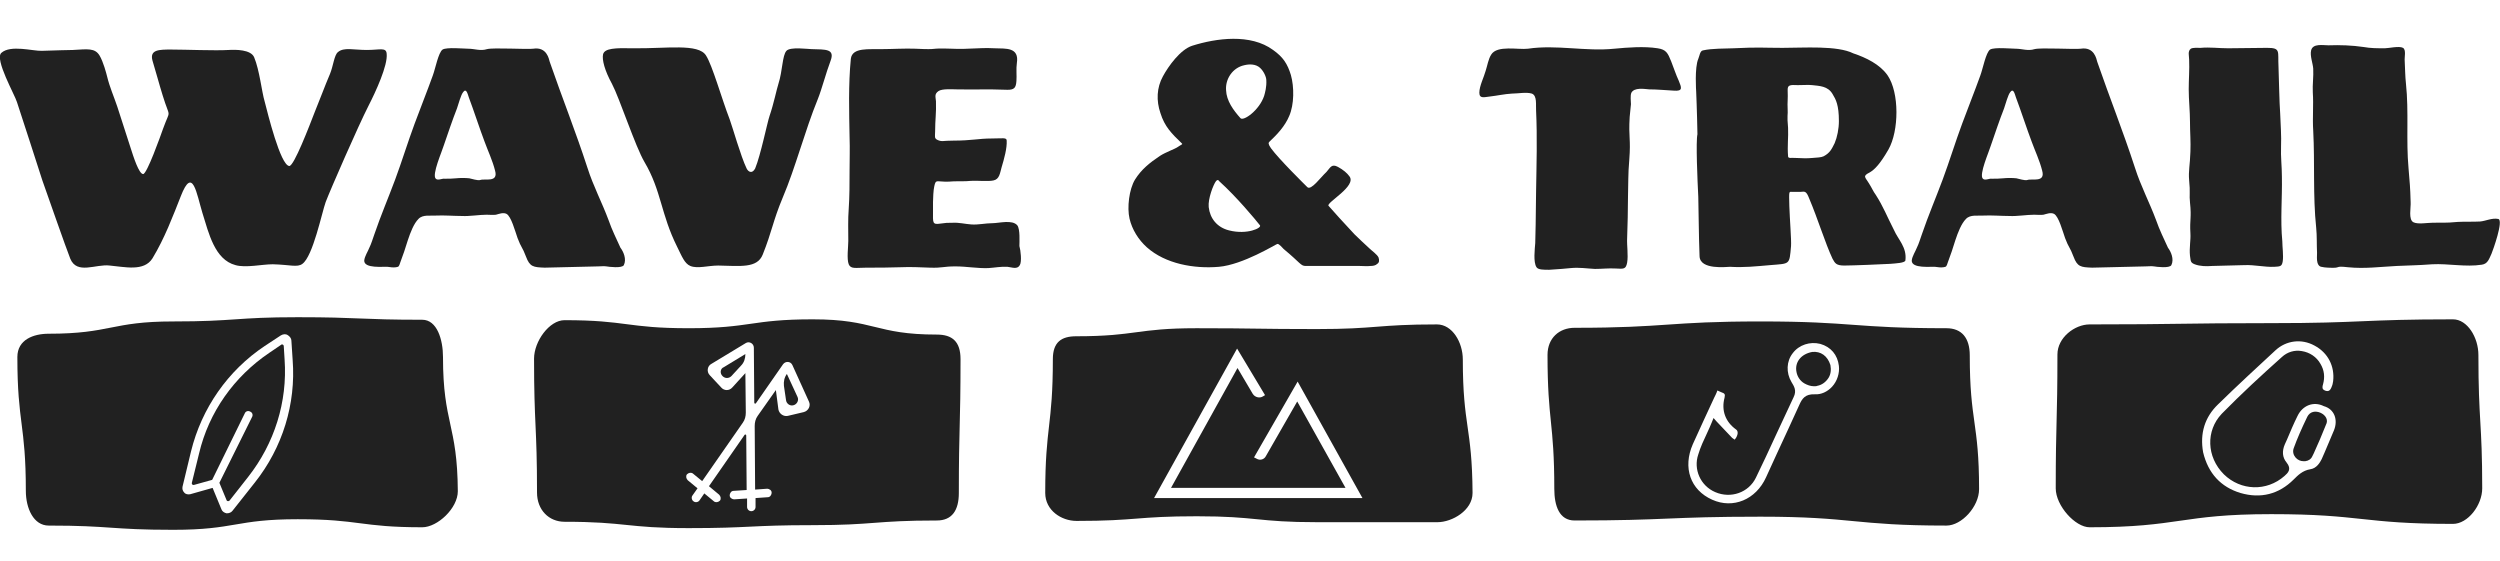 <svg xml:space="preserve" style="enable-background:new 0 0 590.3 132.5;" viewBox="0 0 590.3 132.5" y="0px" x="0px" id="Layer_1" version="1.1" xmlns:xlink="http://www.w3.org/1999/xlink" xmlns="http://www.w3.org/2000/svg">
<style type="text/css">
	.st0{fill:#212121;}
</style>
<g>
	<g>
		<path d="M87,25c-2.4,4.7-9,19.8-10.1,22.7c-0.9,2.5-3,12.8-5.5,14.6c-1.2,0.9-2.9,0.2-7,0.1c-2.5,0-6.4,0.9-8.8,0.2    c-4.9-1.3-6.3-7.5-7.8-12.3c-1.4-4.6-2.3-11.2-5.1-4c-1.9,4.8-3.8,9.9-6.7,14.7c-2,3.2-6.6,2-10.1,1.7c-3.3-0.4-7.7,2.2-9.3-1.6    c-1-2.5-5.5-15.4-6.6-18.5c-0.3-0.9-5.5-17.1-6-18.5C3.5,22.4-1.3,14,0.3,12.5c2.2-2,7.5-0.4,9.6-0.5c3.6-0.1,6-0.2,7.3-0.2    c3.5-0.2,5.2-0.5,6.3,1.3c0.9,1.5,1.6,4.2,1.8,5c0.6,2.5,1.6,4.7,2.4,7.1c1,3.2,2.1,6.4,3.1,9.6c0.7,2.2,2,6.3,3,6.3    c0.9,0,4.1-9,4.7-10.7c1.8-5,1.7-2-0.1-7.9c-0.7-2.2-1.8-6.3-2.4-8.2c-0.7-2.6,1.6-2.6,4.4-2.6c3.6,0,10.3,0.3,13.6,0.1    c1.7-0.1,5.2-0.1,6,1.7c1.3,3.1,1.8,8.2,2.5,10.5c0.7,2.7,3.7,15,5.8,15.2c1.1,0.1,4.8-9.6,6-12.7c1.2-2.9,2.4-6.2,3.6-9    c0.8-1.9,1-4.5,1.9-5.2c1.4-1.2,3.7-0.5,6.8-0.5c3.1,0,4.6-0.7,4.7,0.9C91.6,15.4,88.7,21.7,87,25z" class="st0"></path>
		<path d="M147.3,62.6c-0.4,0.8-3.6,0.4-4.1,0.3c-0.6-0.1-1.3,0-2,0c-1.2,0-11.4,0.3-12.6,0.3c-2.7-0.1-3.5-0.2-4.4-2.6    c-0.9-2.4-1.1-2-2-4.4c-0.6-1.7-1.5-5.1-2.6-5.7c-0.8-0.4-1.7,0-2.5,0.2c-0.7,0.1-1.4,0-2.2,0c-1.7,0-4.1,0.4-5.8,0.3    c-1.9,0-4.3-0.2-6.2-0.1c-1.2,0.1-3.1-0.3-4.1,0.8c-1.1,1.1-1.9,3.2-2.5,5c-0.7,2.3-1,3.1-1.8,5.3c-0.3,0.9-0.3,1-1,1.1    c-0.6,0.1-1.3,0-2-0.1c-0.8-0.1-5.6,0.5-5.5-1.5c0.1-1,0.9-2.2,1.2-3c0.5-1,0.8-2.1,1.2-3.2c1.5-4.4,3.3-8.6,4.9-12.9    c1.6-4.3,3-8.9,4.6-13.2c1.4-3.8,2.9-7.5,4.3-11.4c0.6-1.6,1.3-5.4,2.3-6.1c1-0.6,5-0.2,6-0.2c1.6,0,2.9,0.6,4.5,0.1    c1.5-0.4,9.5,0.1,10.9-0.1c3.2-0.5,3.7,2.4,3.9,3.1c2.9,8.4,6.1,16.4,8.9,25c1.4,4.4,3.4,8.1,5,12.4c0.8,2.3,1.8,4.3,2.8,6.5    C147.2,59.4,148,61.2,147.3,62.6z M116.9,40.3c-0.6-2.4-1.7-4.7-2.5-6.9c-1.1-2.9-2.6-7.5-3.7-10.4c-0.3-0.9-0.6-2.2-1.3-1.3    c-0.6,0.7-1.1,2.8-1.5,3.9c-1.1,2.8-2.1,5.8-3.1,8.7c-0.4,1.4-2.9,7-1.9,7.9c0.5,0.5,1.5-0.1,2.1,0c0.9,0,1.8,0,2.7-0.1    c0.9-0.1,2.2-0.1,3.1,0c0.6,0.1,2,0.6,2.6,0.4C114.5,42.1,117.7,43.2,116.9,40.3z" class="st0"></path>
		<path d="M196.1,14.4c-1,2.6-2.1,6.8-3,9c-3.1,7.6-5.2,16-8.3,23.3c-2.3,5.5-2.5,7.9-4.7,13.4    c-1.3,3.3-5.3,2.7-10.5,2.6c-2.4,0-4.9,0.8-6.6,0.1c-1.4-0.6-2-2.3-3.1-4.5c-3.9-7.8-3.7-13.2-7.7-20c-2.2-3.7-5.9-15.1-7.7-18.5    c-1.7-3.1-2.4-5.7-2.1-7c0.4-1.4,2.8-1.5,7.1-1.4c7.9,0.1,15.4-1.2,17.2,1.7c1.5,2.3,3.7,10.2,5.6,15.1c0.7,1.9,2.6,8.7,4,11.6    c0.4,0.8,1.3,1.3,2,0c1.3-3.1,2.9-11,3.4-12.4c1-2.9,1.7-6.4,2.1-7.6c1-3.1,0.9-6.7,1.9-7.8c0.9-1,5.1-0.4,5.9-0.4    C195,11.7,197.2,11.5,196.1,14.4z" class="st0"></path>
		<path d="M240.8,62.6c-0.6,1.1-1.9,0.5-2.9,0.4c-1.5-0.1-3,0.2-4.5,0.3c-2.6,0.1-5.2-0.4-7.8-0.4c-2.9,0-3.1,0.4-6,0.3    c-2.3-0.1-4.7-0.2-7-0.1c-2.7,0.1-5.3,0.1-8,0.1c-2.5,0-3.7,0.4-4.2-0.8c-0.5-1.3-0.1-4.1-0.1-5.5c0-2.5-0.1-5.1,0.1-7.6    c0.2-2.9,0.2-6,0.2-8.9c0-2.8,0.1-5.2,0-8.1c-0.1-5.8-0.3-12.3,0.3-18.4c0.3-2.8,4.4-2.2,7.3-2.3c2.3,0,5.6-0.2,7.9-0.1    c6.2,0.3,2.7-0.2,8.6,0c4.1,0.2,6.1-0.3,10.2-0.1c2.6,0.1,5.8-0.3,5.2,3.5c-0.2,1.3,0,3-0.1,4.2c-0.1,1.7-0.6,2.1-2.1,2.1    c-5.6-0.2-6.6,0-12-0.1c-1,0-3.4-0.2-4.3,0.4c-1,0.7-0.7,1.3-0.6,2.4c0.1,2.8-0.2,4.3-0.2,7.2c0,1.1-0.3,1.6,0.7,2    c1,0.4,1.1,0.1,3.7,0.1c4.2,0,5.9-0.5,8.9-0.5c2.6,0,3.6-0.3,3.6,0.5c0.1,1.8-0.6,4.3-1.2,6.3c-0.4,1.4-0.5,2.8-1.9,3.1    c-1.3,0.3-3.9,0-5.3,0.1c-0.8,0.1-1.6,0.1-2.5,0.1c-1.2,0,0.5,0-0.4,0c-2.1,0-1.5,0.1-3.2,0.1c-0.4,0-1.2-0.1-1.7-0.1    c-0.6,0-0.7,0.3-0.9,1.2c-0.2,0.8-0.3,2.9-0.3,3.7c0,0.8,0,1.5,0,2.3c0,2.5-0.2,3.1,1.7,2.8c1.6-0.2,1.4-0.2,2.9-0.2    c1.5-0.1,3,0.3,4.5,0.4c1.7,0.1,3.3-0.3,4.9-0.3c1.6,0,4.7-0.9,5.9,0.5c0.7,0.9,0.5,3.9,0.5,4.9C241,59.1,241.3,61.8,240.8,62.6z" class="st0"></path>
		<path d="M325.2,62.3c-0.4,0.4-1,0.5-1.6,0.5c-0.8,0.1-1.7,0-2.5,0c-1.9,0-4.5,0-6.4,0c-1.9,0-4.5,0-6.4,0    c-1.2,0-1.2-0.7-5.2-4c-0.2-0.2-1.1-1.3-1.5-1.2c-0.4,0.1-8.1,4.9-13.8,5.4c-5.9,0.5-12.6-0.7-17-4.6c-2-1.8-3.5-4.2-4.1-6.8    c-0.6-2.6-0.1-6.9,1.3-9.2c1.5-2.4,3.5-4,5.9-5.6c1.4-0.9,3.5-1.6,4.2-2.1c0.7-0.5,1.2-0.6,1-0.8c-2.5-2.4-4.1-4-5.1-7.2    c-1-2.9-0.9-6,0.6-8.7c1.3-2.4,4.1-6.3,6.9-7.2c5.7-1.8,13.8-2.9,19.1,1c2.4,1.7,3.4,3.3,4.2,5.9c0.8,2.8,0.8,7-0.4,9.7    c-1,2.4-2.8,4.3-4.7,6.1c-0.2,0.2-0.3,0.5,0.4,1.5c1.9,2.6,7.8,8.4,8.6,9.2c0.9,0.8,3.1-2.3,4.5-3.6c0.9-1,1.2-2,2.7-1.2    c1.3,0.7,2.2,1.5,2.7,2.2c1.9,2.3-5.6,6.3-4.9,7c0.6,0.7,4.1,4.6,6.1,6.7c1.1,1.1,2.1,2,3.6,3.4c0.5,0.5,1.8,1.4,2.1,2.1    C325.7,61.4,325.7,62,325.2,62.3z M285.4,48.9c0.3,2.7,2,4.8,4.8,5.5c4.3,1.1,7.8-0.6,7.3-1.2c-1.1-1.4-5.5-6.7-9.6-10.4    c-0.1-0.1-0.3-0.6-0.8,0C286.5,43.6,285.2,46.9,285.4,48.9z M298.5,22.6c0.2-0.7,0.6-2.1,0.5-3.7c0-0.7-0.6-2.1-1.5-2.9    c-1-0.9-2.5-0.9-3.7-0.6c-2.8,0.6-4.5,3.3-4.3,5.9c0.1,2.5,1.7,4.7,3.4,6.6C293.6,28.7,297.4,26,298.5,22.6z" class="st0"></path>
		<path d="M395.2,21.4c-2-0.1-3.9-0.3-5.8-0.3c-1.2-0.1-3.5-0.5-4.2,0.8c-0.3,0.7-0.1,2-0.1,2.7c-0.1,1-0.2,2-0.3,3    c-0.3,5,0.3,5-0.1,10.2c-0.3,3.5-0.2,5.2-0.3,8.7c0,2.5-0.1,7.2-0.2,9.7c-0.1,1.7,0.3,4.1,0,5.8c-0.3,1.6-0.8,1.5-2.7,1.4    c-1.6-0.1-3.3,0.1-4.9,0.1c-2-0.1-3.7-0.4-5.7-0.2c-1,0.1-3.2,0.3-5.1,0.4c-1.4,0-2.6,0-3-0.6c-0.8-1.2-0.4-4.3-0.3-5.7    c0-1.5,0.1-2.9,0.1-4.4c0-2.6,0.1-5.2,0.1-7.8c0.1-6.4,0.3-12.7,0-19.1c-0.1-1.3,0.3-3.5-1-4c-1.3-0.4-3.3,0-4.7,0    c-1.8,0.1-3.5,0.5-5.3,0.7c-1.1,0.1-2.4,0.6-2.4-0.9c0-1.6,1.1-3.7,1.5-5.2c0.4-1.2,0.6-2.7,1.3-3.8c1.4-2.3,6.4-1.1,8.7-1.4    c6.7-1,13.6,0.7,20.4,0c3.2-0.3,7-0.6,10.2-0.1c2,0.3,2.4,1.1,3.2,3.1c0.6,1.5,1.1,3.1,1.8,4.6C397,20.6,397.5,21.6,395.2,21.4z" class="st0"></path>
		<path d="M449.9,61.5c-0.1,0.6-2.4,0.7-3.6,0.8c-1.6,0.1-8.9,0.4-10.8,0.4c-1.9,0-2.2-0.5-2.8-1.6    c-1.7-3.6-3.5-9.5-5.5-14.2c-0.7-1.8-1-1.7-2-1.6c-0.4,0-1.6,0-2.1,0c-0.7,0-0.7-0.3-0.6,3.4c0.1,3.1,0.5,7.9,0.4,9.4    c-0.4,4.5-0.2,4.1-4.9,4.5c-3.5,0.3-6.2,0.6-9.5,0.4c-0.8,0-7.1,0.8-7.2-2.5c-0.2-5-0.2-10.4-0.3-14c-0.2-4-0.6-13.1-0.2-14.8    c-0.1-5.6-0.3-10.1-0.3-10.1s-0.4-5.7,0.5-7.7c0.3-0.7,0.4-1.9,1.1-2c2.2-0.5,5.1-0.4,7.2-0.5c6.1-0.3,6.9-0.1,11.6-0.1    c5,0,12.9-0.6,16.7,1.3c3,1,6.3,2.6,8.1,5.2c2.8,4.1,2.7,13.1,0.2,17.5c-1.9,3.3-3.2,4.7-4.4,5.4c-1.8,0.9-1.1,1.1-0.2,2.6    c0.7,1.1,1,1.9,1.6,2.7c1.8,2.8,2.6,5,4.3,8.3C448.2,56.6,450.3,58.4,449.9,61.5z M432.7,22.2c-1.1-1.9-3.1-1.9-4.8-2.1    c-0.9-0.1-2,0-3.4,0c-1.9-0.1-2.4,0-2.4,1.1c0.1,2.4-0.1,2.8,0,4.6c0.1,1.3-0.2,1.3,0.1,4.4c0.1,2.2-0.2,4.2,0,6.7    c0,0.6,0.8,0.3,1.9,0.4c1.6,0.1,2.7,0.1,3.8,0c1.1-0.1,2.1-0.1,2.7-0.4c1.5-0.8,1.9-1.7,2.6-3.1c0.6-1.4,1-3.4,1-5.2    C434.2,24.8,433.5,23.5,432.7,22.2z" class="st0"></path>
		<path d="M512.7,62.6c-0.4,0.8-3.6,0.4-4.1,0.3c-0.6-0.1-1.3,0-2,0c-1.2,0-11.4,0.3-12.6,0.3c-2.7-0.1-3.5-0.2-4.4-2.6    c-0.9-2.4-1.1-2-2-4.4c-0.6-1.7-1.5-5.1-2.6-5.7c-0.8-0.4-1.7,0-2.5,0.2c-0.7,0.1-1.4,0-2.2,0c-1.7,0-4.1,0.4-5.8,0.3    c-1.9,0-4.3-0.2-6.2-0.1c-1.2,0.1-3.1-0.3-4.1,0.8c-1.1,1.1-1.9,3.2-2.5,5c-0.7,2.3-1,3.1-1.8,5.3c-0.3,0.9-0.3,1-1,1.1    c-0.6,0.1-1.3,0-2-0.1c-0.8-0.1-5.6,0.5-5.5-1.5c0.1-1,0.9-2.2,1.2-3c0.5-1,0.8-2.1,1.2-3.2c1.5-4.4,3.3-8.6,4.9-12.9    c1.6-4.3,3-8.9,4.6-13.2c1.4-3.8,2.9-7.5,4.3-11.4c0.6-1.6,1.3-5.4,2.3-6.1c1-0.6,5-0.2,6-0.2c1.6,0,2.9,0.6,4.5,0.1    c1.5-0.4,9.5,0.1,10.9-0.1c3.2-0.5,3.7,2.4,3.9,3.1c2.9,8.4,6.1,16.4,8.9,25c1.4,4.4,3.4,8.1,5,12.4c0.8,2.3,1.8,4.3,2.8,6.5    C512.6,59.4,513.4,61.2,512.7,62.6z M482.2,40.3c-0.6-2.4-1.7-4.7-2.5-6.9c-1.1-2.9-2.6-7.5-3.7-10.4c-0.3-0.9-0.6-2.2-1.3-1.3    c-0.6,0.7-1.1,2.8-1.5,3.9c-1.1,2.8-2.1,5.8-3.1,8.7c-0.4,1.4-2.9,7-1.9,7.9c0.5,0.5,1.5-0.1,2.1,0c0.9,0,1.8,0,2.7-0.1    c0.9-0.1,2.2-0.1,3.1,0c0.6,0.1,2,0.6,2.6,0.4C479.8,42.1,483,43.2,482.2,40.3z" class="st0"></path>
		<path d="M539,61.7c-0.2,1.3-0.7,1.2-2,1.3c-2.3,0.1-4.7-0.5-7-0.4c-2.4,0.1-5.3,0.1-7.7,0.2c-1.3,0.1-2.8,0.1-4.1-0.4    c-1-0.4-0.9-0.7-1.1-2c-0.2-1.9,0.2-3.6,0.1-5.3c-0.2-3.4,0.3-3.5-0.1-7.3c-0.2-1.7,0.1-2.4-0.2-5.2c-0.2-2.3,0.2-3.5,0.3-6.8    c0.1-2.3-0.1-4.6-0.1-7c0-2.6-0.3-5.2-0.3-7.7c0-2.3,0.2-4.7,0.1-7c0-0.9-0.4-2,0.4-2.6c0.5-0.3,1.7-0.2,2.3-0.2    c2.2-0.2,4.3,0.1,6.5,0.1c2.5,0,6.7-0.1,9.2-0.1c3.3,0,2.5,0.8,2.7,4.5c0.1,2.5,0.2,8.5,0.4,11.1c0.1,2.6,0.3,5.2,0.2,7.7    c-0.1,2.4,0.2,4.7,0.2,7.1c0.1,5.1-0.4,10.2,0.1,15.3C538.9,58.3,539.2,60.3,539,61.7z" class="st0"></path>
		<path d="M589.9,51.7c1.3,0.3-1.3,7.5-1.6,8.2c-0.6,1.3-0.9,2.4-2.3,2.6c-3.8,0.6-7.9-0.3-11.7-0.1    c-4.1,0.3-4.4,0.2-8.4,0.4c-3.9,0.2-7.6,0.7-11.5,0.3c-3.5-0.4-1.2,0.3-4.7,0.1c-0.5,0-1.1-0.1-1.6-0.2c-0.7-0.1-0.9-1-0.9-1    c-0.2-0.7-0.1-1.6-0.1-2.3c-0.1-2,0-4-0.2-5.9c-0.8-7.6-0.3-15.3-0.7-22.9c-0.2-3.1,0.1-6.1-0.1-9.1c-0.1-1.8,0.2-3.7,0.1-5.6    c-0.1-1.3-0.8-3-0.5-4.3c0.4-1.7,2.8-1.2,4.1-1.2c2.7-0.1,5.6,0,8.3,0.4c1.6,0.3,3.3,0.3,5,0.3c0.9,0,3.4-0.6,4.3-0.1    c0.8,0.5,0.3,2.2,0.4,3.1c0.1,1.8,0.1,3.6,0.3,5.4c0.7,6.6,0,13.3,0.6,19.9c0.3,3.6,0.4,4.4,0.5,8c0.1,1.3-0.6,4.2,0.7,4.8    c1.1,0.5,3.2,0.1,4.3,0.1c3.3-0.1,2.8,0.1,6.1-0.2c1.8-0.1,3.5,0,5.3-0.1C586.9,52.2,588.4,51.4,589.9,51.7L589.9,51.7z" class="st0"></path>
	</g>
	<g>
		<g>
			<path d="M548,97.5c-1.3-0.6-2.6-0.3-3.2,0.9c-1.4,2.9-2.4,5.2-3.2,7.4c-0.3,0.8-0.1,1.6,0.4,2.2     c0.5,0.6,1.2,0.9,1.9,0.9c0.1,0,0.3,0,0.4,0c0.8-0.1,1.4-0.5,1.7-1.2l0.3-0.6c1-2.2,2-4.5,2.9-6.8     C549.8,99.2,549.2,98.1,548,97.5z" class="st0"></path>
			<path d="M585.2,83.8c0-4.1-2.6-8.4-6-8.4c-21.4,0-21.4,0.9-42.9,0.9c-21.4,0-21.4,0.3-42.9,0.3     c-3.5,0-7.6,3.1-7.6,7.1c0,15.8-0.4,15.8-0.4,31.6c0,4.1,4.6,9.2,8,9.2c21.4,0,21.4-3.1,42.9-3.1c21.4,0,21.4,2.3,42.9,2.3     c3.5,0,6.9-4.4,6.9-8.4C586.1,99.6,585.2,99.6,585.2,83.8z M551.1,101.6c-0.7,1.7-1.5,3.5-2.2,5.2l-0.7,1.6     c-0.4,0.8-1.2,2.2-2.7,2.4c-1.8,0.3-2.9,1.4-3.9,2.4c-3.5,3.5-7.8,4.6-12.6,3.2c-4.6-1.4-7.6-4.6-8.8-9.6     c-0.8-4.5,0.4-8.3,3.5-11.3c4.7-4.6,9.5-9,13.6-12.8c2.5-2.3,6.1-2.8,9.2-1.1c3.2,1.7,4.8,4.9,4.4,8.4c-0.1,0.4-0.1,0.8-0.3,1.2     c-0.4,1.2-0.9,1.2-1.4,1.1c-0.3-0.1-0.5-0.2-0.7-0.4c-0.2-0.3-0.1-0.8,0-1.1c0.5-1.8,0.3-3.4-0.6-4.9c-0.9-1.6-2.5-2.7-4.4-3     c-1.7-0.3-3.4,0.2-4.7,1.4c-4.7,4.2-9.6,8.7-14.2,13.4c-3.8,4-3.6,10.2,0.5,14.3c4,3.9,10.1,4.1,14.3,0.4     c0.8-0.7,1.8-1.6,0.5-3.2c-1-1.2-1.1-2.7-0.4-4.3l0.5-1.1c0.8-1.9,1.6-3.8,2.5-5.6c1.2-2.5,3.8-3.5,6.2-2.3     C551.2,96.6,552.1,99.1,551.1,101.6z" class="st0"></path>
		</g>
		<g>
			<path d="M427.9,83.1L427.9,83.1c-2.7,0.5-4.2,2.5-3.7,4.8c0.2,1,0.8,2,1.8,2.6c0.7,0.4,1.5,0.7,2.3,0.7     c0.3,0,0.6,0,0.8-0.1c1.1-0.2,2-0.9,2.6-1.8c0.6-0.9,0.7-2,0.5-3.1C431.5,84,429.9,82.9,427.9,83.1z" class="st0"></path>
			<path d="M465.1,83.9c0-4.1-1.9-6.4-5.5-6.4c-22,0-22-1.6-43.9-1.6s-22,1.5-43.9,1.5c-3.6,0-6.4,2.4-6.4,6.4     c0,15.8,1.6,15.8,1.6,31.6c0,4.1,1.2,7.5,4.8,7.5c22,0,22-0.9,43.9-0.9s22,2.1,43.9,2.1c3.6,0,7.7-4.5,7.7-8.6     C467.3,99.7,465.1,99.7,465.1,83.9z M432.6,91.3c-1.1,1.2-2.6,1.9-4.1,1.8c-2.3-0.1-3,1.1-3.6,2.4c-1.7,3.8-3.5,7.6-5.2,11.3     c-0.9,2-1.8,3.9-2.7,5.9c-2.4,5.3-7.8,7.5-12.7,5.3c-5.2-2.3-7-7.6-4.6-13.1c1.7-3.7,3.4-7.5,5.1-11.1l0.3-0.6     c0.1-0.2,0.4-0.9,0.4-1c0,0,0.7,0.3,0.9,0.4c0.8,0.3,1,0.4,0.8,1.3c-0.8,3,0.2,5.7,2.7,7.5c0.9,0.6,0,2,0,2     c-0.2,0.3-0.3,0.4-0.3,0.4c-0.1,0-0.4-0.3-0.6-0.4c-0.2-0.2-3.1-3.3-3.7-3.9l-0.7-0.8l-0.4,1c-0.4,0.9-0.7,1.7-1.1,2.5     c-0.8,1.7-1.6,3.4-2.1,5.1c-1.2,3.5,0.5,7.4,4,8.9c3.7,1.6,7.9,0.1,9.6-3.4c1.6-3.3,3.2-6.7,4.7-10c1.4-3,2.8-6,4.2-9     c0.8-1.6,0.1-2.6-0.5-3.6c-1.3-2.2-1.2-4.9,0.3-6.8c1.5-2,4.1-2.8,6.5-2.2c2.5,0.7,4.1,2.6,4.4,5.2     C434.4,88.1,433.8,90,432.6,91.3z" class="st0"></path>
		</g>
		<g>
			<path d="M185.8,88.3c-0.6,0.8-0.8,1.8-0.7,2.8l0.5,3.4c0.1,0.8,0.9,1.4,1.7,1.2l0,0c0.9-0.2,1.4-1.2,1-2L185.8,88.3z" class="st0"></path>
			<path d="M170.6,88.8c0.6,0.6,1.5,0.6,2.1,0l2.3-2.5c0.7-0.7,1-1.7,1-2.7l-5.1,3.1C170.1,87,169.9,88.1,170.6,88.8z" class="st0"></path>
			<path d="M221.2,79c-14.6,0-14.6-3.6-29.3-3.6c-14.6,0-14.6,2.1-29.3,2.1c-14.6,0-14.6-1.9-29.3-1.9     c-3.6,0-7.2,5-7.2,9.1c0,15.8,0.7,15.8,0.7,31.6c0,4.1,2.8,6.9,6.5,6.9c14.6,0,14.6,1.5,29.3,1.5c14.6,0,14.6-0.7,29.3-0.7     c14.6,0,14.6-1.1,29.3-1.1c3.6,0,5.2-2.4,5.2-6.5c0-15.8,0.4-15.8,0.4-31.6C226.8,80.6,224.8,79,221.2,79z M189.8,97.3l-3.8,0.9     c-1,0.2-2-0.5-2.2-1.5l-0.6-4.6l-4.3,6.1c-0.5,0.7-0.7,1.5-0.7,2.4l0.1,15l2.8-0.2c0.6,0,1.1,0.4,1.1,0.9h0     c0,0.6-0.4,1.1-0.9,1.1l-2.9,0.2l0,2.1c0,0.6-0.5,1-1,1l0,0c-0.6,0-1-0.5-1-1l0-2l-3,0.2c-0.6,0-1.1-0.4-1.1-0.9l0,0     c0-0.6,0.4-1.1,0.9-1.1l3.1-0.2l-0.1-12.9c0-0.2-0.3-0.3-0.4-0.1l-8.4,12.1l2.4,2c0.4,0.4,0.5,1,0.2,1.4c-0.4,0.4-1,0.5-1.4,0.2     l-2.3-1.9l-1.1,1.6c-0.3,0.5-1,0.6-1.4,0.3l0,0c-0.5-0.3-0.6-1-0.3-1.4l1.2-1.7l-2.3-1.9c-0.4-0.4-0.5-1-0.2-1.4     c0.4-0.4,1-0.5,1.4-0.2l2.2,1.8l9.6-13.8c0.5-0.7,0.7-1.5,0.7-2.4l-0.1-9.3l-3.1,3.4c-0.7,0.8-1.9,0.8-2.6,0l-2.7-2.9     c-0.8-0.8-0.6-2.2,0.4-2.7l8.1-4.9c0.8-0.5,1.9,0.1,1.9,1.1l0.1,13c0,0.2,0.3,0.3,0.4,0.1l6.4-9.2c0.6-0.8,1.8-0.7,2.2,0.2     l3.9,8.6C191.5,95.8,190.9,97,189.8,97.3z" class="st0"></path>
		</g>
		<path d="M345.4,84.9c0-4.1-2.5-8.3-6.1-8.3c-14.2,0-14.2,1.1-28.4,1.1c-14.2,0-14.2-0.2-28.4-0.2    c-14.2,0-14.2,1.9-28.4,1.9c-3.5,0-5.5,1.4-5.5,5.4c0,15.8-1.8,15.8-1.8,31.6c0,4.1,3.8,6.6,7.4,6.6c14.2,0,14.2-1.1,28.4-1.1    c14.2,0,14.2,1.4,28.4,1.4c14.2,0,14.2,0,28.4,0c3.5,0,8.3-2.8,8.3-6.9C347.6,100.7,345.4,100.7,345.4,84.9z M272.5,117.6    l19.6-35.3l6.6,11l-0.5,0.3c-0.8,0.5-1.9,0.2-2.4-0.6l-3.6-6.1l-15.7,28.3h41.2l-11.4-20.4l-7.4,12.9c-0.4,0.8-1.4,1.1-2.2,0.6    l-0.6-0.3l10.3-17.9l15.3,27.5H272.5z" class="st0"></path>
		<g>
			<path d="M67,81.7c0-0.3-0.4-0.5-0.6-0.3l-2.8,1.9c-8.3,5.6-14.3,14-16.6,23.8l-1.7,6.9c-0.1,0.3,0.2,0.6,0.5,0.5     l4.3-1.2l7.7-15.7c0.2-0.5,0.8-0.7,1.3-0.4c0.5,0.2,0.7,0.8,0.4,1.3L51.8,114l1.7,4.1c0.1,0.3,0.5,0.3,0.7,0.1l4.4-5.6     c6.2-7.9,9.3-17.7,8.6-27.7L67,81.7z" class="st0"></path>
			<path d="M104.6,84.3c0-4.1-1.4-8.8-4.9-8.8c-14.7,0-14.7-0.6-29.4-0.6c-14.7,0-14.7,1-29.4,1     c-14.7,0-14.7,2.9-29.4,2.9c-3.6,0-7.4,1.4-7.4,5.5c0,15.8,2,15.8,2,31.6c0,4.1,1.8,8.2,5.4,8.2c14.7,0,14.7,1,29.4,1     c14.7,0,14.7-2.5,29.4-2.5c14.7,0,14.7,1.9,29.4,1.9c3.6,0,8.4-4.5,8.4-8.5C108,100.1,104.6,100.1,104.6,84.3z M60.2,113.9     l-5.3,6.7c-0.3,0.4-0.8,0.6-1.3,0.6c0,0-0.1,0-0.1,0c-0.5-0.1-1-0.4-1.2-0.9l-2.1-5.1l-5.3,1.5c-0.5,0.1-1.1,0-1.4-0.4     c-0.4-0.4-0.5-0.9-0.4-1.4l2-8.3c2.5-10.2,8.7-19.1,17.4-24.9l3.8-2.5c0.5-0.3,1.1-0.4,1.6-0.1c0.5,0.3,0.9,0.8,0.9,1.3l0.3,4.6     C69.9,95.4,66.7,105.7,60.2,113.9z" class="st0"></path>
		</g>
	</g>
</g>
</svg>
